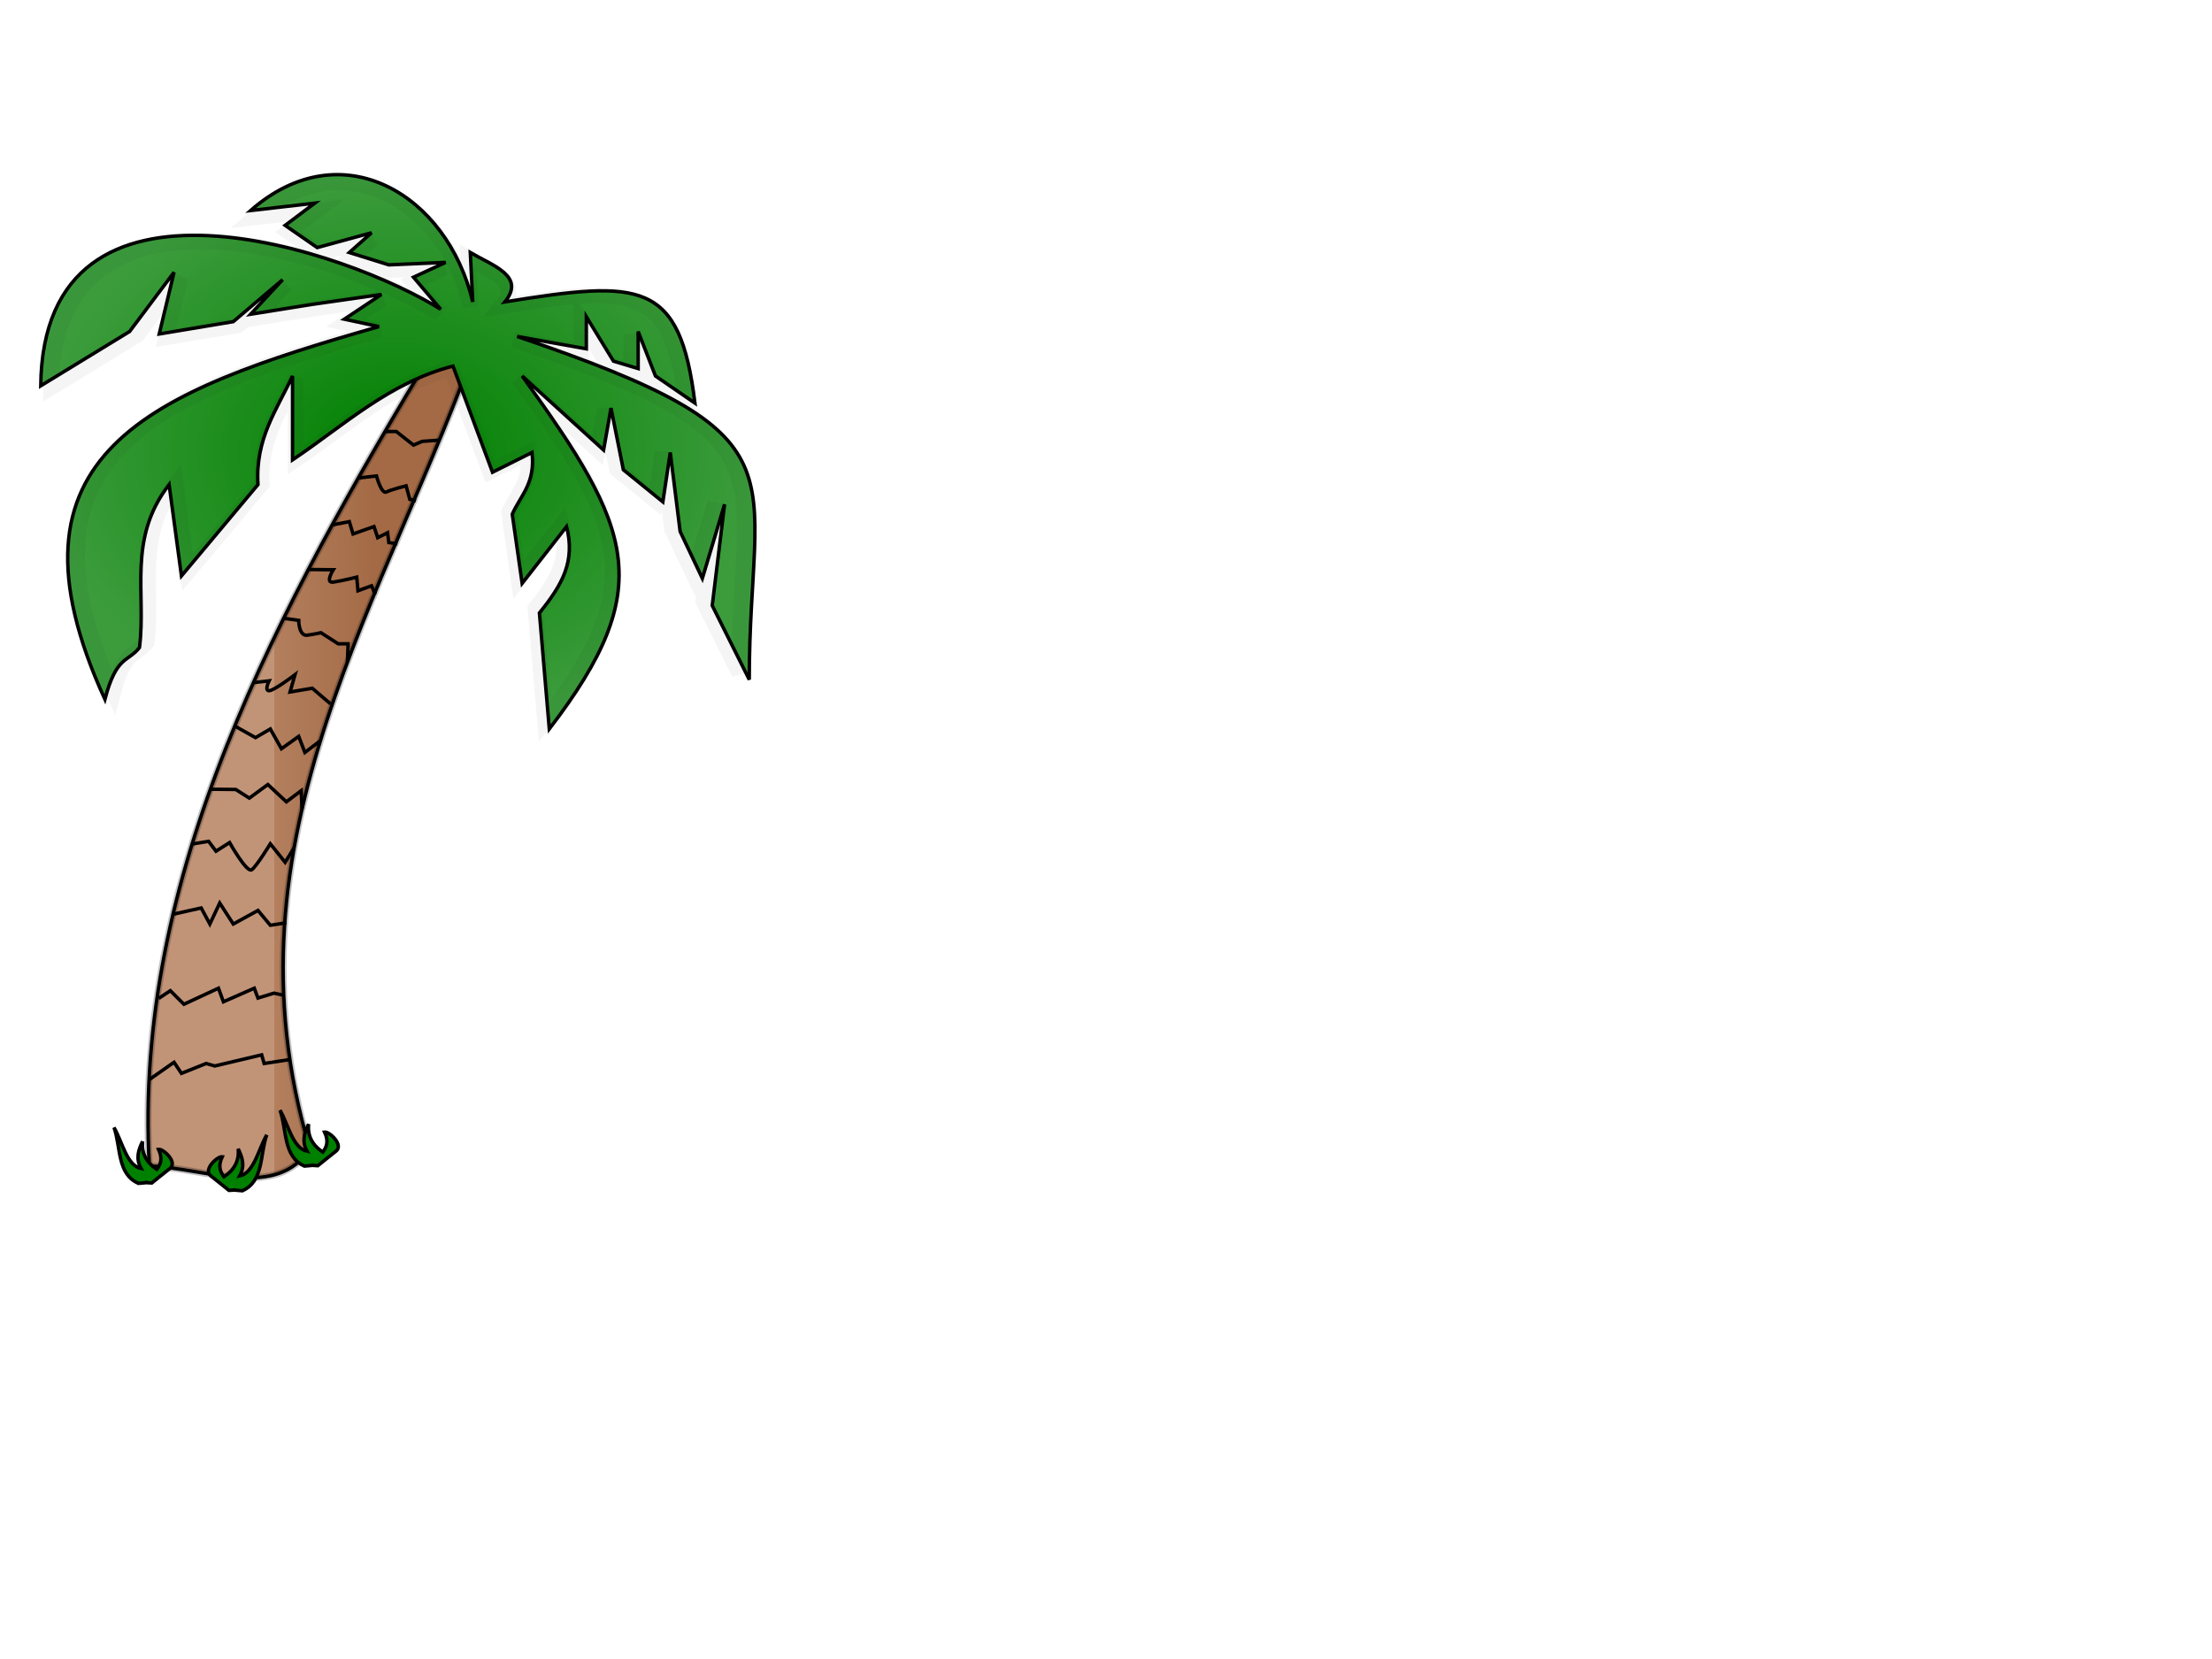 <?xml version="1.0"?><svg width="640" height="480" xmlns="http://www.w3.org/2000/svg" xmlns:xlink="http://www.w3.org/1999/xlink">
 <title>palm tree</title>
 <defs>
  <linearGradient id="linearGradient3851">
   <stop offset="0" id="stop3853" stop-color="#a46a45"/>
   <stop id="stop3859" offset="1" stop-color="#b37f5e"/>
   <stop offset="1" id="stop3855" stop-color="#c29477"/>
  </linearGradient>
  <linearGradient id="linearGradient3843">
   <stop offset="0" id="stop3845" stop-color="#008000"/>
   <stop offset="1" id="stop3847" stop-color="#3c9c3c"/>
  </linearGradient>
  <radialGradient xlink:href="#linearGradient3843" id="radialGradient3849" cx="365.464" cy="204.311" fx="365.464" fy="204.311" r="103.821" gradientTransform="matrix(1,0,0,0.777,-250.359,-28.074)" gradientUnits="userSpaceOnUse"/>
  <linearGradient xlink:href="#linearGradient3851" id="linearGradient3857" x1="0.697" y1="0.56" x2="0.407" y2="0.56"/>
  <filter id="filter3901" color-interpolation-filters="sRGB">
   <feGaussianBlur stdDeviation="3.242" id="feGaussianBlur3903"/>
  </filter>
  <filter id="filter3919" color-interpolation-filters="sRGB">
   <feGaussianBlur stdDeviation="3.607" id="feGaussianBlur3921"/>
  </filter>
 </defs>
 <g>
  <title>Layer 1</title>
  <path id="path3049" d="m126.07,100.206c-46.155,76.328 -87.618,153.272 -82.858,237.143c16.509,0.656 36.834,9.9 46.429,-5c-26.88,-90.041 22.968,-159.86 49.286,-235.715l-12.857,3.572z" stroke-width="1px" stroke="#000000" fill="url(#linearGradient3857)"/>
  <path id="path3051" d="m43.213,312.348l7.143,-5l2.143,3.214l7.143,-2.857l2.5,0.714l13.571,-3.214l0.714,2.5l7.447,-1.145" stroke-width="1px" stroke="#000000" fill="none"/>
  <path id="path3053" d="m45.904,288.881l3.38,-2.247l3.929,3.929l10,-4.643l1.429,3.929l8.929,-3.929l1.071,2.857l4.643,-1.429l2.804,0.604" stroke-width="1px" stroke="#000000" fill="none"/>
  <path id="path3055" d="m50.19,264.491l8.023,-1.786l2.5,4.643l2.857,-6.071l3.929,6.071l7.143,-3.929l3.571,4.286l4.643,-0.714" stroke-width="1px" stroke="#000000" fill="none"/>
  <path id="path3057" d="m55.589,244.2l4.766,-0.78l2.143,2.857l3.929,-2.5c0,0 5,8.929 6.429,7.857c1.429,-1.071 5.357,-7.5 5.357,-7.5l4.286,5.357l2.605,-4.207" stroke-width="1px" stroke="#000000" fill="none"/>
  <path id="path3059" d="m60.869,228.348l7.343,0.071l3.929,2.5l5.357,-3.929l5.357,5l4.286,-3.214l0.246,5.313" stroke-width="1px" stroke="#000000" fill="none"/>
  <path d="m126.07,100.206c-46.155,76.328 -87.618,153.272 -82.858,237.143c16.509,0.656 36.834,9.9 46.429,-5c-26.88,-90.041 22.968,-159.86 49.286,-235.715l-12.857,3.572z" id="path3905" filter="url(#filter3919)" stroke-miterlimit="4" stroke-width="2" stroke="#000000" fill="none" opacity="0.48"/>
  <g id="g3923">
   <path d="m67.929,210.061l5.999,3.359l4.286,-2.5l3.214,5.714l5,-3.571l1.786,4.643l4.503,-3.406" id="path3061" stroke-width="1px" stroke="#000000" fill="none"/>
   <path d="m73.327,197.504l4.529,-0.513c0,0 -1.429,2.857 0,2.857c1.429,0 7.5,-4.643 7.5,-4.643l-1.429,5l6.429,-1.071l5,4.286l0.357,0" id="path3063" stroke-width="1px" stroke="#000000" fill="none"/>
   <path d="m82.07,178.891l4.357,0.6c0,0 0,4.643 2.5,4.286c2.5,-0.357 3.929,-0.714 3.929,-0.714l5,3.214l2.857,0l-0.183,5.25" id="path3065" stroke-width="1px" stroke="#000000" fill="none"/>
   <path d="m89.229,164.771l7.198,0.078c0,0 -2.5,3.929 0,3.571c2.5,-0.357 6.786,-1.429 6.786,-1.429l0.357,3.929l3.929,-1.429l1.071,2.5" id="path3067" stroke-width="1px" stroke="#000000" fill="none"/>
   <path d="m96.111,151.874l4.959,-0.954l1.071,3.571l6.071,-2.143l1.071,3.214l2.857,-1.429l0.357,2.857l2.5,0.357" id="path3069" stroke-width="1px" stroke="#000000" fill="none"/>
   <path d="m103.659,138.304l5.268,-0.598c0,0 1.429,5.357 2.857,4.643c1.429,-0.714 5.714,-1.786 5.714,-1.786l1.071,3.929l1.786,0.357" id="path3071" stroke-width="1px" stroke="#000000" fill="none"/>
   <path d="m111.427,124.848l3.214,0l5,3.929l2.5,-1.071l4.983,-0.363" id="path3073" stroke-width="1px" stroke="#000000" fill="none"/>
   <path d="m131.07,105.92c-18.355,4.73 -31.573,17.165 -46.429,27.143l0,-24.286c-4.494,9.703 -10.847,18.166 -10,31.429l-22.143,26.428l-3.571,-26.428c-12.159,15.714 -6.562,31.428 -8.572,47.143c-3.333,4.312 -6.666,2.233 -10,15c-32.663,-71.436 13.355,-88.986 79.286,-107.858l-10,-2.142l10.714,-7.143l-20,2.857l-17.857,2.857l9.286,-10l-14.286,12.143l-21.428,3.571l4.285,-17.857l-12.857,17.143l-25.714,15.714c0.757,-69.971 89.741,-38.523 115.714,-22.143l-7.857,-9.285l9.286,-4.286l-16.429,0.714l-11.428,-3.571l6.428,-5.714l-15.714,4.285l-9.286,-6.428l8.572,-6.429l-18.572,2.143c26.335,-23.128 56.923,-4.702 64.286,26.429l-0.714,-14.286c6.584,3.833 16.084,6.833 10,14.286c39.359,-6.35 50.631,-6.324 55,29.285l-11.429,-7.857l-5,-12.857l0,10.714l-7.143,-2.143l-7.857,-12.857l0,9.286l-20,-3.571c85.426,29.005 67.143,37.411 67.143,99.285l-10.714,-21.428l3.571,-29.286l-6.429,21.429l-6.428,-13.572l-2.857,-22.857l-2.143,14.286l-11.429,-9.286l-3.571,-17.857l-2.143,12.143l-23.571,-21.429c31.98,44.196 39.291,61.122 7.857,102.143l-2.857,-33.571c6.671,-8.238 10.414,-14.917 7.857,-25l-12.857,16.428l-2.858,-20c2.401,-5.456 6.763,-8.951 5.715,-17.857l-11.429,5.714l-11.428,-30.714z" id="path3047" stroke-width="1px" stroke="#000000" fill="url(#radialGradient3849)"/>
   <path id="path3875" d="m130.613,106.63c-17.829,4.595 -30.669,16.673 -45.099,26.365l0,-23.59c-4.365,9.425 -10.536,17.646 -9.714,30.529l-21.509,25.671l-3.469,-25.671c-11.811,15.264 -6.374,30.528 -8.326,45.792c-3.237,4.188 -6.475,2.169 -9.714,14.57c-31.727,-69.39 12.972,-86.437 77.015,-104.768l-9.714,-2.081l10.407,-6.938l-19.427,2.775l-17.345,2.775l9.02,-9.714l-13.877,11.795l-20.814,3.469l4.162,-17.345l-12.489,16.652l-24.977,15.264c0.735,-67.966 87.17,-37.419 112.399,-21.509l-7.632,-9.019l9.02,-4.163l-15.958,0.694l-11.101,-3.469l6.244,-5.55l-15.264,4.162l-9.02,-6.244l8.326,-6.245l-18.04,2.082c25.581,-22.465 55.292,-4.567 62.444,25.672l-0.694,-13.877c6.395,3.723 15.623,6.637 9.714,13.877c38.231,-6.168 49.181,-6.143 53.424,28.446l-11.102,-7.632l-4.857,-12.489l0,10.407l-6.938,-2.082l-7.632,-12.489l0,9.02l-19.427,-3.469c82.979,28.174 65.22,36.339 65.22,96.441l-10.407,-20.814l3.469,-28.447l-6.245,20.815l-6.244,-13.183l-2.775,-22.202l-2.082,13.877l-11.102,-9.02l-3.469,-17.345l-2.082,11.795l-22.896,-20.815c31.064,42.93 38.165,59.371 7.632,99.217l-2.775,-32.609c6.48,-8.002 10.116,-14.49 7.632,-24.284l-12.489,15.957l-2.776,-19.427c2.332,-5.3 6.569,-8.695 5.551,-17.345l-11.102,5.55l-11.101,-29.834z" filter="url(#filter3901)" stroke-miterlimit="4" stroke-width="4.5" stroke="#000000" fill="none" opacity="0.197"/>
  </g>
  <path id="path3936" d="m40.06,342.381c-6.228,-2.677 -5.072,-10.524 -7.071,-16.162c2.454,4.267 3.68,10.991 7.829,11.869c-1.623,-2.906 -0.763,-5.398 0.431,-7.834c-0.331,3.425 1.113,6.09 4.115,8.086c1.032,-1.418 1.818,-2.983 0.505,-5.808c1.383,-0.173 5.653,3.744 3.283,5.556c-1.204,0.92 -5.232,4.189 -5.232,4.189c-4.581,-0.193 1.958,-0.321 -3.859,0.105z" stroke-width="1px" stroke="#000000" fill="#008000"/>
  <path d="m88.096,337.381c-6.228,-2.677 -5.072,-10.524 -7.071,-16.162c2.454,4.267 3.68,10.991 7.829,11.869c-1.623,-2.906 -0.763,-5.398 0.431,-7.834c-0.331,3.425 1.113,6.09 4.115,8.086c1.032,-1.418 1.818,-2.983 0.505,-5.808c1.383,-0.173 5.653,3.744 3.283,5.556c-1.204,0.92 -5.232,4.189 -5.232,4.189c-4.581,-0.193 1.958,-0.321 -3.859,0.105z" id="path3938" stroke-width="1px" stroke="#000000" fill="#008000"/>
  <path id="path3940" d="m70.105,344.524c6.228,-2.677 5.072,-10.524 7.071,-16.162c-2.454,4.267 -3.68,10.991 -7.829,11.869c1.623,-2.906 0.763,-5.398 -0.431,-7.834c0.331,3.425 -1.113,6.09 -4.115,8.086c-1.032,-1.418 -1.818,-2.983 -0.505,-5.808c-1.383,-0.173 -5.653,3.744 -3.283,5.556c1.204,0.92 5.232,4.189 5.232,4.189c4.581,-0.193 -1.958,-0.321 3.859,0.105z" stroke-width="1px" stroke="#000000" fill="#008000"/>
 </g>
</svg>
